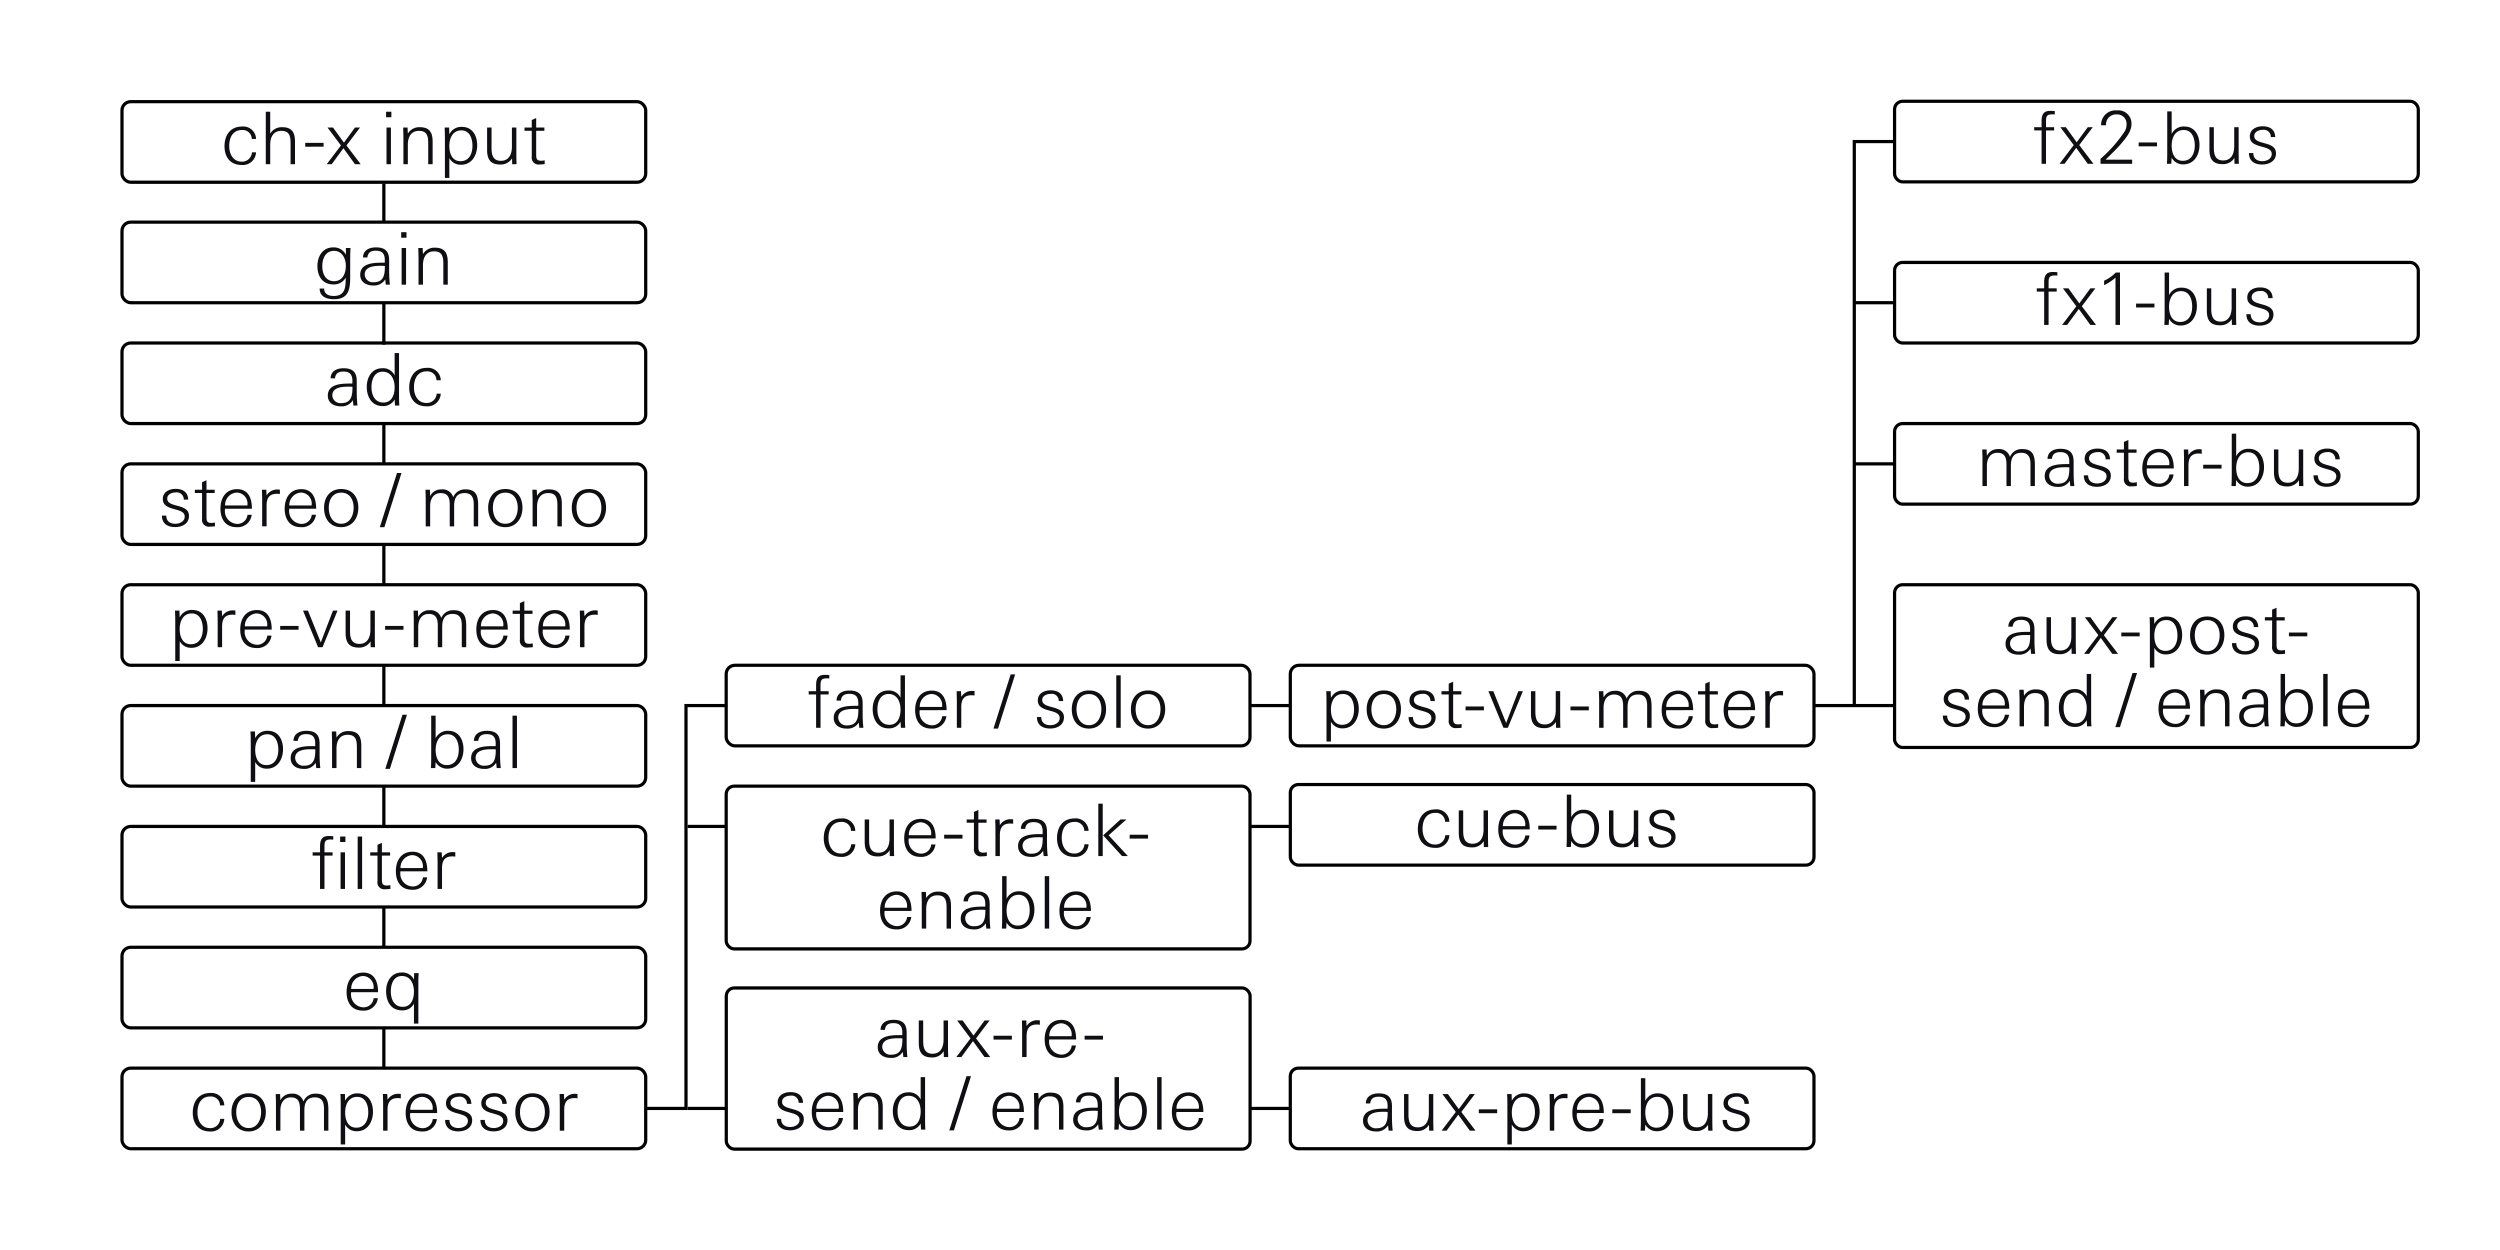 <svg xmlns="http://www.w3.org/2000/svg" viewBox="0 0 440 220"><g style="isolation:isolate"><g><path fill="none" stroke="#000" stroke-miterlimit="10" stroke-width=".567" d="M326.638 81.64h6.807M326.638 53.278h6.807M333.445 24.916h-7.09v99.265h-7.09M326.22 124.18h7.225M220 145.452h7.09M220 124.18h7.09M220 195.084h7.09M121.006 145.452h6.807M121.006 195.084h6.807"/><g fill="none" stroke="#000" stroke-miterlimit="10" stroke-width=".567"><path d="M67.558 32.29v6.807M67.558 53.278v7.373M67.558 74.548v7.09M67.558 95.82v7.09M67.558 117.09v7.09M67.558 138.36v7.092M67.558 159.632v7.09M67.558 180.903v7.09"/></g><rect x="21.471" y="17.894" width="92.174" height="14.181" rx="1.532" fill="none" stroke="#000" stroke-miterlimit="10" stroke-width=".567" style="mix-blend-mode:multiply"/><rect x="21.471" y="187.994" width="92.174" height="14.181" rx="1.532" fill="none" stroke="#000" stroke-miterlimit="10" stroke-width=".567" style="mix-blend-mode:multiply"/><rect x="127.809" y="117.09" width="92.191" height="14.181" rx="1.532" fill="none" stroke="#000" stroke-miterlimit="10" stroke-width=".567" style="mix-blend-mode:multiply"/><rect x="227.093" y="117.09" width="92.168" height="14.181" rx="1.532" fill="none" stroke="#000" stroke-miterlimit="10" stroke-width=".567" style="mix-blend-mode:multiply"/><rect x="127.826" y="173.881" width="92.191" height="28.361" rx="1.418" fill="none" stroke="#000" stroke-miterlimit="10" stroke-width=".567" style="mix-blend-mode:multiply"/><rect x="127.809" y="138.361" width="92.191" height="28.645" rx="1.418" fill="none" stroke="#000" stroke-miterlimit="10" stroke-width=".567" style="mix-blend-mode:multiply"/><rect x="21.471" y="124.181" width="92.174" height="14.181" rx="1.532" fill="none" stroke="#000" stroke-miterlimit="10" stroke-width=".567" style="mix-blend-mode:multiply"/><rect x="227.097" y="138.078" width="92.168" height="14.181" rx="1.418" fill="none" stroke="#000" stroke-miterlimit="10" stroke-width=".567" style="mix-blend-mode:multiply"/><rect x="333.445" y="46.187" width="92.174" height="14.181" rx="1.418" fill="none" stroke="#000" stroke-miterlimit="10" stroke-width=".567" style="mix-blend-mode:multiply"/><rect x="333.445" y="17.826" width="92.174" height="14.181" rx="1.418" fill="none" stroke="#000" stroke-miterlimit="10" stroke-width=".567" style="mix-blend-mode:multiply"/><rect x="333.445" y="74.548" width="92.174" height="14.181" rx="1.418" fill="none" stroke="#000" stroke-miterlimit="10" stroke-width=".567" style="mix-blend-mode:multiply"/><rect x="333.445" y="102.91" width="92.174" height="28.645" rx="1.418" fill="none" stroke="#000" stroke-miterlimit="10" stroke-width=".567" style="mix-blend-mode:multiply"/><rect x="227.09" y="187.994" width="92.168" height="14.181" rx="1.418" fill="none" stroke="#000" stroke-miterlimit="10" stroke-width=".567" style="mix-blend-mode:multiply"/><rect x="21.471" y="81.639" width="92.174" height="14.181" rx="1.532" fill="none" stroke="#000" stroke-miterlimit="10" stroke-width=".567" style="mix-blend-mode:multiply"/><rect x="21.471" y="102.91" width="92.174" height="14.181" rx="1.532" fill="none" stroke="#000" stroke-miterlimit="10" stroke-width=".567" style="mix-blend-mode:multiply"/><rect x="21.471" y="39.097" width="92.174" height="14.181" rx="1.532" fill="none" stroke="#000" stroke-miterlimit="10" stroke-width=".567" style="mix-blend-mode:multiply"/><rect x="21.471" y="145.452" width="92.174" height="14.181" rx="1.532" fill="none" stroke="#000" stroke-miterlimit="10" stroke-width=".567" style="mix-blend-mode:multiply"/><rect x="21.471" y="60.368" width="92.174" height="14.181" rx="1.532" fill="none" stroke="#000" stroke-miterlimit="10" stroke-width=".567" style="mix-blend-mode:multiply"/><rect x="21.471" y="166.722" width="92.174" height="14.181" rx="1.532" fill="none" stroke="#000" stroke-miterlimit="10" stroke-width=".567" style="mix-blend-mode:multiply"/><path fill="none" stroke="#000" stroke-miterlimit="10" stroke-width=".567" d="M113.645 195.084h7.09V124.18H127.814"/><path fill="#0f0e12" stroke="#f05c2a" stroke-linecap="square" stroke-miterlimit="10" stroke-width=".567" d="M228.768 195.084"/><g fill="#0f0e12"><path d="M42.525 29.036c-1.99 0-3.012-1.392-3.012-3.295 0-1.926 1.01-3.47 3.076-3.47a2.248 2.248 0 0 1 2.475 2.18h-.752a1.586 1.586 0 0 0-1.71-1.566c-1.66 0-2.26 1.352-2.26 2.818 0 1.368.663 2.746 2.195 2.746a1.716 1.716 0 0 0 1.8-1.634h.727a2.333 2.333 0 0 1-2.54 2.222zM51.142 28.895v-3.64c0-1.2-.14-2.22-1.622-2.22-1.453 0-1.963 1.15-1.963 2.425v3.435h-.78v-9.227h.78v3.853a2.34 2.34 0 0 1 2.093-1.136c1.76 0 2.27.946 2.27 2.568v3.943zM53.722 25.82v-.677h3.23v.676zM62.473 28.895l-2.03-2.81-2.054 2.81h-.883l2.5-3.295-2.36-3.152h.97l1.915 2.656 1.952-2.656h.882L60.98 25.6l2.5 3.295zM67.948 20.637v-.97h.932v.97zm.076 8.258v-6.447h.78v6.447zM75.366 28.895v-3.64c0-1.2-.14-2.22-1.622-2.22-1.454 0-1.964 1.15-1.964 2.425v3.435H71v-4.622c0-.61-.037-1.213-.037-1.825h.766l.05 1.073a2.322 2.322 0 0 1 2.105-1.136c1.75 0 2.26.97 2.26 2.568v3.943zM81.15 28.997a2.244 2.244 0 0 1-2.067-1.175v3.496h-.78v-6.94c0-.64-.012-1.29-.05-1.93h.79l.04 1.2a2.306 2.306 0 0 1 2.22-1.315c1.864 0 2.68 1.558 2.68 3.244 0 1.72-.93 3.42-2.833 3.42zm.05-6.05c-1.543 0-2.118 1.403-2.118 2.743 0 1.278.46 2.68 1.964 2.68 1.546 0 2.107-1.35 2.107-2.705 0-1.25-.46-2.718-1.952-2.718zM90.145 28.895l-.025-1.036a2.306 2.306 0 0 1-2.093 1.098c-1.72 0-2.296-.944-2.296-2.564v-3.946h.78v3.637c0 1.2.28 2.222 1.646 2.222 1.454 0 1.94-1.214 1.94-2.488v-3.372h.78v4.52c0 .637.01 1.288.036 1.927zM94.956 28.946a1.2 1.2 0 0 1-1.366-1.38v-4.543h-1.276v-.575h1.276V21.12l.778-.342v1.67h1.442v.575h-1.442v4.2c0 .727.102 1.07.907 1.07a3.812 3.812 0 0 0 .586-.074v.662a7.446 7.446 0 0 1-.904.064z"/></g><g fill="#0f0e12"><path d="M46.982 135.285a2.243 2.243 0 0 1-2.067-1.175v3.498h-.78v-6.943c0-.64-.012-1.29-.05-1.93h.79l.04 1.2a2.305 2.305 0 0 1 2.22-1.312c1.864 0 2.68 1.558 2.68 3.242 0 1.72-.93 3.42-2.833 3.42zm.05-6.05c-1.543 0-2.117 1.404-2.117 2.743 0 1.278.46 2.68 1.964 2.68 1.544 0 2.105-1.35 2.105-2.705 0-1.25-.46-2.72-1.952-2.72zM55.66 135.183c-.025-.307-.064-.625-.102-.932a2.277 2.277 0 0 1-2.157 1.074c-1.173 0-2.244-.59-2.244-1.89 0-2.056 2.397-2.12 3.98-2.12h.332c.014-.153.014-.292.014-.446 0-1.096-.434-1.66-1.57-1.66-.83 0-1.392.27-1.494 1.19h-.766c.014-1.29 1.124-1.775 2.26-1.775 1.596 0 2.336.662 2.336 2.26v1.912a21.25 21.25 0 0 0 .127 2.388zm-.803-3.318c-1.073 0-2.912.062-2.912 1.543a1.433 1.433 0 0 0 1.597 1.353c1.837 0 1.952-1.453 1.952-2.87-.217-.013-.42-.025-.637-.025zM62.81 135.183v-3.64c0-1.2-.142-2.22-1.623-2.22-1.454 0-1.964 1.15-1.964 2.426v3.433h-.78v-4.622c0-.61-.037-1.21-.037-1.824h.766l.05 1.073a2.32 2.32 0 0 1 2.105-1.137c1.75 0 2.26.97 2.26 2.566v3.943zM68.616 135.324h-.805l3.026-9.535h.792zM78.727 135.285a2.256 2.256 0 0 1-2.054-1.175l-.064 1.073h-.767c.04-.64.05-1.29.05-1.927v-7.3h.78v3.98a2.325 2.325 0 0 1 2.22-1.313c1.865 0 2.682 1.557 2.682 3.242 0 1.735-.933 3.42-2.848 3.42zm.065-6.05c-1.544 0-2.12 1.404-2.12 2.743 0 1.278.46 2.68 1.965 2.68 1.558 0 2.107-1.365 2.107-2.705 0-1.25-.46-2.72-1.952-2.72zM87.42 135.183c-.026-.307-.065-.625-.102-.932a2.277 2.277 0 0 1-2.158 1.074c-1.174 0-2.245-.59-2.245-1.89 0-2.056 2.398-2.12 3.98-2.12h.333c.013-.153.013-.292.013-.446 0-1.096-.432-1.66-1.57-1.66-.828 0-1.39.27-1.493 1.19h-.766c.015-1.29 1.125-1.775 2.26-1.775 1.597 0 2.337.662 2.337 2.26v1.912a21.25 21.25 0 0 0 .127 2.388zm-.804-3.318c-1.073 0-2.912.062-2.912 1.543a1.433 1.433 0 0 0 1.597 1.353c1.838 0 1.953-1.453 1.953-2.87-.217-.013-.42-.025-.637-.025zM90.204 135.183v-9.228h.78v9.228z"/></g><g fill="#0f0e12"><path d="M30.823 92.768c-1.327 0-2.323-.6-2.323-2.017h.766c0 .97.65 1.43 1.594 1.43.755 0 1.648-.395 1.648-1.263 0-.676-.575-.957-1.43-1.2l-.676-.19c-.995-.283-1.747-.69-1.747-1.7 0-1.25 1.135-1.786 2.245-1.786 1.25 0 2.183.55 2.22 1.89h-.778a1.226 1.226 0 0 0-1.417-1.263c-.65 0-1.493.307-1.493 1.085 0 .625.536.92 1.327 1.137l.726.202c1.226.344 1.775.817 1.775 1.71 0 1.38-1.212 1.966-2.437 1.966zM36.93 92.692a1.2 1.2 0 0 1-1.366-1.38V86.77h-1.276v-.576h1.276v-1.326l.778-.344v1.67h1.442v.575h-1.442v4.2c0 .726.1 1.072.907 1.072a3.838 3.838 0 0 0 .585-.076v.662a7.064 7.064 0 0 1-.905.064zM39.592 89.54v.152a2.254 2.254 0 0 0 2.143 2.515A1.768 1.768 0 0 0 43.56 90.6h.74a2.47 2.47 0 0 1-2.667 2.182c-1.966 0-2.833-1.442-2.833-3.256 0-1.85.906-3.433 2.935-3.433 2.056 0 2.605 1.723 2.605 3.447zm3.957-.704a1.924 1.924 0 0 0-1.866-2.143 2.19 2.19 0 0 0-2.067 2.273h3.932zM48.733 86.91c-1.378 0-1.812.805-1.812 2.08v3.65h-.78v-4.556c0-.625-.024-1.264-.036-1.89h.764l.053 1.01a2.147 2.147 0 0 1 1.98-1.047 3.138 3.138 0 0 1 .356.025v.778a2.5 2.5 0 0 0-.523-.05zM50.896 89.54v.152a2.254 2.254 0 0 0 2.144 2.515 1.768 1.768 0 0 0 1.825-1.608h.74a2.47 2.47 0 0 1-2.667 2.182c-1.965 0-2.833-1.442-2.833-3.256 0-1.85.907-3.433 2.935-3.433 2.056 0 2.605 1.723 2.605 3.447zm3.957-.704a1.924 1.924 0 0 0-1.864-2.143 2.19 2.19 0 0 0-2.068 2.273h3.93zM60.06 92.782c-2.017 0-3.026-1.52-3.026-3.408 0-1.864 1.06-3.307 3.025-3.307 1.99 0 3.01 1.417 3.01 3.307 0 1.81-1.07 3.408-3.01 3.408zm0-6.076c-1.545 0-2.195 1.276-2.195 2.668 0 1.366.637 2.808 2.194 2.808 1.53 0 2.182-1.48 2.182-2.808 0-1.38-.64-2.668-2.183-2.668zM67.653 92.782h-.805l3.025-9.534h.79zM83.378 92.64v-3.89c0-1.113-.332-1.967-1.608-1.967-1.456 0-1.84 1.008-1.84 2.27v3.588h-.777v-3.804c0-1.135-.256-2.053-1.594-2.053-1.316 0-1.852 1.11-1.852 2.27v3.588h-.78v-4.9c0-.512-.037-1.034-.037-1.546h.767l.05 1.124a2.114 2.114 0 0 1 1.99-1.186 1.947 1.947 0 0 1 2.07 1.377 2.208 2.208 0 0 1 2.206-1.378c1.89 0 2.183 1.237 2.183 2.82v3.69zM88.942 92.782c-2.017 0-3.025-1.52-3.025-3.408 0-1.864 1.06-3.307 3.024-3.307 1.993 0 3.013 1.417 3.013 3.307 0 1.81-1.07 3.408-3.01 3.408zm0-6.076c-1.544 0-2.195 1.276-2.195 2.668 0 1.366.637 2.808 2.195 2.808 1.532 0 2.182-1.48 2.182-2.808 0-1.38-.64-2.668-2.182-2.668zM98.105 92.64v-3.638c0-1.2-.14-2.22-1.623-2.22-1.453 0-1.963 1.15-1.963 2.426v3.433h-.78v-4.62c0-.612-.038-1.212-.038-1.825h.766l.05 1.073a2.32 2.32 0 0 1 2.105-1.136c1.75 0 2.26.97 2.26 2.566v3.944zM103.658 92.782c-2.017 0-3.025-1.52-3.025-3.408 0-1.864 1.06-3.307 3.025-3.307 1.99 0 3.01 1.417 3.01 3.307.002 1.81-1.07 3.408-3.01 3.408zm0-6.076c-1.544 0-2.194 1.276-2.194 2.668 0 1.366.637 2.808 2.194 2.808 1.532 0 2.183-1.48 2.183-2.808 0-1.38-.638-2.668-2.182-2.668z"/></g><g fill="#0f0e12"><path d="M33.694 114.014a2.245 2.245 0 0 1-2.068-1.173v3.497h-.78v-6.943c0-.637-.01-1.29-.05-1.927h.79l.04 1.2a2.303 2.303 0 0 1 2.22-1.315c1.864 0 2.68 1.558 2.68 3.242 0 1.723-.93 3.42-2.832 3.42zm.05-6.05c-1.543 0-2.118 1.405-2.118 2.743 0 1.278.46 2.68 1.964 2.68 1.546 0 2.107-1.35 2.107-2.703 0-1.25-.46-2.72-1.952-2.72zM40.903 108.183c-1.378 0-1.812.803-1.812 2.08v3.65h-.78v-4.558c0-.626-.024-1.263-.036-1.888h.766l.05 1.008a2.144 2.144 0 0 1 1.98-1.047 3.14 3.14 0 0 1 .356.025v.78a2.39 2.39 0 0 0-.523-.05zM43.072 110.81v.155a2.252 2.252 0 0 0 2.144 2.513 1.766 1.766 0 0 0 1.825-1.608h.74a2.47 2.47 0 0 1-2.666 2.183c-1.966 0-2.834-1.442-2.834-3.256 0-1.848.907-3.43 2.936-3.43 2.055 0 2.604 1.72 2.604 3.444zm3.957-.7a1.925 1.925 0 0 0-1.865-2.146 2.19 2.19 0 0 0-2.068 2.272h3.932zM49.315 110.836v-.676h3.23v.676zM56.763 113.912h-.778l-2.654-6.445h.87l2.258 5.603 2.143-5.603h.805zM65.242 113.912l-.026-1.034a2.304 2.304 0 0 1-2.093 1.097c-1.72 0-2.296-.942-2.296-2.564v-3.943h.778v3.637c0 1.2.28 2.222 1.647 2.222 1.454 0 1.94-1.214 1.94-2.49v-3.37h.78v4.52c0 .636.01 1.29.036 1.926zM67.782 110.836v-.676h3.23v.676zM81.275 113.912v-3.893c0-1.11-.332-1.966-1.608-1.966-1.456 0-1.84 1.008-1.84 2.27v3.588h-.776v-3.803c0-1.138-.255-2.056-1.594-2.056-1.315 0-1.85 1.11-1.85 2.27v3.588h-.78v-4.9c0-.51-.037-1.035-.037-1.545h.765l.05 1.122a2.118 2.118 0 0 1 1.99-1.187 1.947 1.947 0 0 1 2.07 1.377 2.208 2.208 0 0 1 2.205-1.377c1.89 0 2.183 1.237 2.183 2.82v3.69zM84.625 110.81v.155a2.252 2.252 0 0 0 2.143 2.513 1.767 1.767 0 0 0 1.826-1.608h.74a2.47 2.47 0 0 1-2.667 2.183c-1.966 0-2.834-1.442-2.834-3.256 0-1.848.907-3.43 2.935-3.43 2.056 0 2.605 1.72 2.605 3.444zm3.957-.7a1.925 1.925 0 0 0-1.864-2.146 2.19 2.19 0 0 0-2.068 2.272h3.932zM92.87 113.963a1.2 1.2 0 0 1-1.367-1.378v-4.543h-1.276v-.575h1.276v-1.33l.778-.343v1.673h1.443v.575H92.28v4.197c0 .726.103 1.072.908 1.072a3.602 3.602 0 0 0 .586-.076v.664a7.44 7.44 0 0 1-.905.063zM95.53 110.81v.155a2.252 2.252 0 0 0 2.145 2.513 1.766 1.766 0 0 0 1.825-1.608h.74a2.47 2.47 0 0 1-2.667 2.183c-1.966 0-2.833-1.442-2.833-3.256 0-1.848.907-3.43 2.935-3.43 2.056 0 2.605 1.72 2.605 3.444zm3.958-.7a1.925 1.925 0 0 0-1.864-2.146 2.19 2.19 0 0 0-2.068 2.272h3.932zM104.674 108.183c-1.377 0-1.81.803-1.81 2.08v3.65h-.78v-4.558c0-.626-.027-1.263-.038-1.888h.766l.05 1.008a2.145 2.145 0 0 1 1.978-1.047 3.138 3.138 0 0 1 .358.025v.78a2.39 2.39 0 0 0-.524-.05z"/></g><g fill="#0f0e12"><path d="M361.648 48.483c-.944 0-1.096.344-1.096 1.24v1.02h1.428v.574h-1.428v5.87h-.78v-5.87h-1.3v-.575h1.3v-.957c0-1.008.154-1.915 1.518-1.915.27 0 .538.013.805.04v.6a3.72 3.72 0 0 0-.447-.027zM367.898 57.187l-2.03-2.806-2.054 2.807h-.882l2.502-3.29-2.36-3.155h.97l1.914 2.654 1.952-2.654h.88l-2.385 3.154 2.5 3.29zM372.328 57.187v-8.32a9.237 9.237 0 0 1-2.003 1.328v-.793a6.563 6.563 0 0 0 2.054-1.442h.74v9.227zM375.95 54.11v-.675h3.23v.676zM383.808 57.29a2.258 2.258 0 0 1-2.054-1.174l-.064 1.07h-.766c.04-.636.05-1.287.05-1.926v-7.3h.78v3.983a2.325 2.325 0 0 1 2.22-1.314c1.865 0 2.682 1.555 2.682 3.24 0 1.734-.933 3.42-2.848 3.42zm.065-6.05c-1.544 0-2.12 1.406-2.12 2.744 0 1.276.46 2.68 1.965 2.68 1.558 0 2.107-1.365 2.107-2.705 0-1.252-.46-2.72-1.952-2.72zM392.817 57.187l-.026-1.032a2.304 2.304 0 0 1-2.09 1.097c-1.723 0-2.298-.944-2.298-2.566v-3.944h.778v3.64c0 1.2.282 2.22 1.647 2.22 1.454 0 1.94-1.213 1.94-2.49v-3.37h.78v4.518c0 .64.01 1.29.036 1.927zM397.685 57.316c-1.327 0-2.324-.6-2.324-2.017h.767c0 .97.65 1.43 1.595 1.43.754 0 1.647-.397 1.647-1.265 0-.678-.575-.957-1.43-1.2l-.677-.19c-.995-.283-1.747-.69-1.747-1.7 0-1.25 1.135-1.786 2.245-1.786 1.252 0 2.184.546 2.22 1.887h-.777a1.225 1.225 0 0 0-1.416-1.262c-.65 0-1.493.305-1.493 1.084 0 .625.535.92 1.327 1.135l.728.205c1.225.344 1.774.817 1.774 1.71 0 1.38-1.212 1.966-2.437 1.966z"/></g><g fill="#0f0e12"><path d="M361.193 20.123c-.944 0-1.096.346-1.096 1.237v1.022h1.428v.574h-1.428v5.873h-.78v-5.874h-1.302v-.574h1.302v-.956c0-1.008.154-1.915 1.518-1.915a7.89 7.89 0 0 1 .805.04v.598c-.115-.01-.293-.025-.447-.025zM367.442 28.83l-2.03-2.81-2.053 2.81h-.883l2.502-3.296-2.362-3.152h.97l1.914 2.656 1.952-2.656h.882l-2.386 3.152 2.5 3.295zM369.693 28.83v-.883a23.832 23.832 0 0 0 4.288-4.875 2.55 2.55 0 0 0 .294-1.188 1.644 1.644 0 0 0-1.76-1.747 1.76 1.76 0 0 0-1.85 1.915h-.87a2.53 2.53 0 0 1 2.733-2.62 2.327 2.327 0 0 1 2.615 2.377c0 1.324-.956 2.45-1.747 3.392-.843 1.008-1.876 1.98-2.81 2.898h4.67v.73zM376.404 25.753v-.676h3.23v.676zM384.265 28.93a2.257 2.257 0 0 1-2.053-1.175l-.065 1.073h-.766c.04-.64.052-1.29.052-1.926v-7.3h.78v3.98a2.326 2.326 0 0 1 2.22-1.316c1.864 0 2.68 1.558 2.68 3.244 0 1.736-.93 3.42-2.847 3.42zm.065-6.05c-1.544 0-2.118 1.403-2.118 2.744 0 1.278.46 2.68 1.964 2.68 1.557 0 2.106-1.365 2.106-2.706 0-1.25-.46-2.718-1.952-2.718zM393.274 28.83l-.025-1.037a2.306 2.306 0 0 1-2.094 1.098c-1.722 0-2.296-.943-2.296-2.563v-3.945h.777v3.636c0 1.2.282 2.222 1.648 2.222 1.454 0 1.938-1.213 1.938-2.487v-3.37h.78v4.52c0 .636.012 1.287.037 1.926zM398.14 28.956c-1.327 0-2.323-.6-2.323-2.017h.766c0 .968.65 1.427 1.594 1.427.755 0 1.648-.394 1.648-1.262 0-.676-.575-.958-1.43-1.2l-.677-.192c-.994-.28-1.747-.69-1.747-1.698 0-1.25 1.137-1.786 2.247-1.786 1.25 0 2.182.548 2.22 1.89h-.778a1.226 1.226 0 0 0-1.418-1.265c-.65 0-1.493.307-1.493 1.084 0 .625.535.918 1.326 1.137l.727.203c1.225.344 1.774.817 1.774 1.71 0 1.377-1.212 1.966-2.437 1.966z"/></g><g fill="#0f0e12"><path d="M357.363 85.55v-3.893c0-1.11-.332-1.966-1.61-1.966-1.454 0-1.837 1.01-1.837 2.272v3.588h-.778v-3.805c0-1.136-.256-2.054-1.595-2.054-1.315 0-1.85 1.11-1.85 2.272v3.588h-.78v-4.9c0-.513-.037-1.037-.037-1.547h.766l.05 1.124a2.116 2.116 0 0 1 1.99-1.188 1.946 1.946 0 0 1 2.07 1.38 2.21 2.21 0 0 1 2.206-1.38c1.89 0 2.182 1.238 2.182 2.82v3.69zM364.372 85.55c-.025-.31-.064-.625-.1-.934a2.28 2.28 0 0 1-2.16 1.075c-1.173 0-2.244-.588-2.244-1.89 0-2.055 2.398-2.12 3.98-2.12h.333c.014-.152.014-.292.014-.445 0-1.098-.433-1.66-1.57-1.66-.83 0-1.392.27-1.494 1.187h-.766c.014-1.29 1.124-1.774 2.26-1.774 1.596 0 2.336.664 2.336 2.26v1.914a21.25 21.25 0 0 0 .127 2.388zm-.803-3.318c-1.074 0-2.91.062-2.91 1.544a1.43 1.43 0 0 0 1.594 1.352c1.837 0 1.952-1.454 1.952-2.873-.217-.012-.42-.024-.637-.024zM369.07 85.677c-1.327 0-2.324-.6-2.324-2.017h.766c0 .97.65 1.428 1.595 1.428.754 0 1.647-.394 1.647-1.262 0-.676-.574-.958-1.43-1.2l-.676-.192c-.994-.28-1.747-.69-1.747-1.698 0-1.25 1.137-1.786 2.247-1.786 1.25 0 2.182.55 2.22 1.89h-.778a1.226 1.226 0 0 0-1.418-1.264c-.65 0-1.493.307-1.493 1.084 0 .626.535.92 1.326 1.138l.727.203c1.225.345 1.774.818 1.774 1.71 0 1.378-1.212 1.967-2.437 1.967zM375.177 85.6a1.2 1.2 0 0 1-1.366-1.38v-4.543h-1.275v-.574h1.276v-1.327l.78-.344v1.67h1.44v.575h-1.44v4.2c0 .727.1 1.07.905 1.07a3.804 3.804 0 0 0 .587-.074v.663a7.42 7.42 0 0 1-.905.064zM377.838 82.446v.155a2.254 2.254 0 0 0 2.144 2.516 1.768 1.768 0 0 0 1.825-1.61h.74a2.47 2.47 0 0 1-2.667 2.184c-1.966 0-2.833-1.442-2.833-3.256 0-1.85.906-3.433 2.935-3.433 2.055 0 2.604 1.723 2.604 3.446zm3.957-.7a1.924 1.924 0 0 0-1.864-2.145 2.19 2.19 0 0 0-2.066 2.272h3.932zM386.982 79.818c-1.378 0-1.812.803-1.812 2.08v3.65h-.78v-4.555c0-.626-.025-1.263-.037-1.89h.764l.053 1.008a2.143 2.143 0 0 1 1.978-1.045c.115 0 .242.012.357.024v.78a2.5 2.5 0 0 0-.523-.052zM387.762 82.474v-.676h3.23v.676zM395.623 85.65a2.257 2.257 0 0 1-2.054-1.173l-.065 1.073h-.766c.038-.64.05-1.29.05-1.927v-7.3h.78v3.98a2.326 2.326 0 0 1 2.22-1.315c1.864 0 2.68 1.56 2.68 3.243 0 1.737-.932 3.42-2.847 3.42zm.065-6.05c-1.544 0-2.12 1.404-2.12 2.745 0 1.278.46 2.68 1.965 2.68 1.558 0 2.107-1.365 2.107-2.705 0-1.25-.46-2.72-1.952-2.72zM404.632 85.55l-.026-1.036a2.306 2.306 0 0 1-2.093 1.098c-1.72 0-2.296-.943-2.296-2.563v-3.947h.778v3.637c0 1.2.28 2.222 1.647 2.222 1.454 0 1.94-1.214 1.94-2.488v-3.37h.78v4.52c0 .636.01 1.287.036 1.926zM409.5 85.677c-1.328 0-2.324-.6-2.324-2.017h.766c0 .97.65 1.428 1.594 1.428.755 0 1.648-.394 1.648-1.262 0-.676-.575-.958-1.43-1.2l-.676-.192c-.995-.28-1.747-.69-1.747-1.698 0-1.25 1.136-1.786 2.246-1.786 1.25 0 2.183.55 2.22 1.89h-.778a1.226 1.226 0 0 0-1.416-1.264c-.65 0-1.493.307-1.493 1.084 0 .626.534.92 1.325 1.138l.727.203c1.226.345 1.775.818 1.775 1.71 0 1.378-1.212 1.967-2.438 1.967z"/></g><g fill="#0f0e12"><path d="M357.478 115.077c-.025-.31-.064-.626-.102-.934a2.28 2.28 0 0 1-2.157 1.074c-1.175 0-2.246-.588-2.246-1.89 0-2.055 2.397-2.12 3.98-2.12h.333c.013-.152.013-.293.013-.445 0-1.098-.434-1.66-1.57-1.66-.83 0-1.392.27-1.494 1.187h-.766c.014-1.29 1.124-1.775 2.26-1.775 1.596 0 2.336.664 2.336 2.26v1.914a21.25 21.25 0 0 0 .127 2.387zm-.803-3.318c-1.073 0-2.91.06-2.91 1.542a1.43 1.43 0 0 0 1.594 1.353c1.836 0 1.952-1.454 1.952-2.873-.217-.012-.42-.023-.637-.023zM364.61 115.077l-.027-1.036a2.306 2.306 0 0 1-2.093 1.1c-1.72 0-2.296-.945-2.296-2.565v-3.945h.778v3.637c0 1.2.28 2.222 1.647 2.222 1.453 0 1.938-1.215 1.938-2.49v-3.37h.78v4.52c0 .637.012 1.288.037 1.927zM371.767 115.077l-2.03-2.81-2.054 2.81h-.88l2.5-3.295-2.36-3.152h.97l1.914 2.656 1.952-2.656h.88l-2.386 3.152 2.502 3.295zM373.352 112v-.675h3.23V112zM381.227 115.178a2.244 2.244 0 0 1-2.068-1.174v3.496h-.78v-6.94c0-.64-.012-1.29-.05-1.93h.79l.04 1.2a2.306 2.306 0 0 1 2.22-1.315c1.863 0 2.68 1.56 2.68 3.244 0 1.72-.932 3.418-2.833 3.418zm.05-6.05c-1.543 0-2.118 1.403-2.118 2.744 0 1.278.46 2.68 1.963 2.68 1.546 0 2.107-1.35 2.107-2.706 0-1.25-.46-2.718-1.952-2.718zM388.477 115.217c-2.017 0-3.025-1.52-3.025-3.408 0-1.865 1.06-3.307 3.025-3.307 1.99 0 3.01 1.417 3.01 3.306 0 1.81-1.07 3.407-3.01 3.407zm0-6.077c-1.544 0-2.195 1.278-2.195 2.67 0 1.363.637 2.805 2.195 2.805 1.532 0 2.183-1.48 2.183-2.806 0-1.38-.64-2.67-2.183-2.67zM395.15 115.204c-1.327 0-2.324-.6-2.324-2.017h.766c0 .97.65 1.43 1.595 1.43.754-.002 1.647-.396 1.647-1.264 0-.676-.574-.957-1.43-1.2l-.676-.19c-.994-.283-1.747-.69-1.747-1.7 0-1.25 1.137-1.786 2.247-1.786 1.25 0 2.182.55 2.22 1.89h-.778a1.226 1.226 0 0 0-1.418-1.264c-.65 0-1.493.307-1.493 1.084 0 .626.535.92 1.326 1.138l.727.203c1.225.344 1.774.817 1.774 1.71 0 1.377-1.212 1.966-2.437 1.966zM401.257 115.127a1.2 1.2 0 0 1-1.366-1.38v-4.543h-1.275v-.574h1.276v-1.327l.78-.344v1.67h1.44v.575h-1.44v4.2c0 .726.1 1.07.905 1.07a3.813 3.813 0 0 0 .587-.074v.663a7.42 7.42 0 0 1-.905.064zM402.853 112v-.675h3.23V112zM344.26 127.966c-1.327 0-2.324-.6-2.324-2.016h.766c0 .97.65 1.43 1.595 1.43.754 0 1.647-.397 1.647-1.265 0-.678-.574-.957-1.43-1.2l-.676-.19c-.994-.283-1.747-.69-1.747-1.7 0-1.25 1.137-1.786 2.247-1.786 1.25 0 2.182.547 2.22 1.887h-.778a1.225 1.225 0 0 0-1.418-1.262c-.65 0-1.493.305-1.493 1.084 0 .625.534.92 1.326 1.135l.727.205c1.225.344 1.774.817 1.774 1.71 0 1.38-1.212 1.966-2.437 1.966zM348.882 124.738v.152a2.252 2.252 0 0 0 2.143 2.513 1.766 1.766 0 0 0 1.826-1.606h.74a2.468 2.468 0 0 1-2.666 2.18c-1.966 0-2.834-1.44-2.834-3.253 0-1.85.907-3.433 2.936-3.433 2.055 0 2.604 1.724 2.604 3.448zm3.957-.704a1.924 1.924 0 0 0-1.865-2.143 2.188 2.188 0 0 0-2.068 2.273h3.932zM359.807 127.837V124.2c0-1.2-.14-2.22-1.622-2.22-1.453 0-1.963 1.148-1.963 2.426v3.43h-.78v-4.62c0-.612-.038-1.21-.038-1.824h.764l.053 1.073a2.316 2.316 0 0 1 2.106-1.135c1.75 0 2.26.97 2.26 2.563v3.944zM367.327 127.837l-.065-1.07a2.255 2.255 0 0 1-2.106 1.172c-1.94 0-2.795-1.646-2.795-3.393 0-1.66.883-3.268 2.733-3.268a2.224 2.224 0 0 1 2.17 1.262v-3.932h.777v7.3c0 .64 0 1.29.053 1.928zm-2.17-5.946c-1.506 0-1.965 1.457-1.965 2.72 0 1.34.547 2.703 2.105 2.703 1.506 0 1.965-1.403 1.965-2.68 0-1.325-.574-2.742-2.106-2.742zM373.107 127.978h-.805l3.025-9.532h.792zM380.69 124.738v.152a2.252 2.252 0 0 0 2.143 2.513 1.766 1.766 0 0 0 1.825-1.606h.74a2.468 2.468 0 0 1-2.667 2.18c-1.964 0-2.832-1.44-2.832-3.253 0-1.85.907-3.433 2.935-3.433 2.056 0 2.605 1.724 2.605 3.448zm3.957-.704a1.924 1.924 0 0 0-1.865-2.143 2.188 2.188 0 0 0-2.067 2.273h3.932zM391.607 127.837V124.2c0-1.2-.14-2.22-1.622-2.22-1.454 0-1.964 1.148-1.964 2.426v3.43h-.78v-4.62c0-.612-.036-1.21-.036-1.824h.766l.05 1.073a2.316 2.316 0 0 1 2.106-1.135c1.75 0 2.26.97 2.26 2.563v3.944zM398.6 127.837c-.024-.305-.063-.625-.1-.93a2.276 2.276 0 0 1-2.158 1.07c-1.174 0-2.245-.585-2.245-1.887 0-2.055 2.398-2.118 3.98-2.118h.333c.013-.154.013-.293.013-.447 0-1.097-.434-1.66-1.57-1.66-.83 0-1.392.268-1.494 1.19h-.767c.014-1.29 1.124-1.776 2.26-1.776 1.596 0 2.336.662 2.336 2.258v1.913a21.217 21.217 0 0 0 .126 2.387zm-.802-3.318c-1.073 0-2.91.064-2.91 1.543a1.432 1.432 0 0 0 1.595 1.354c1.836 0 1.952-1.456 1.952-2.87-.217-.014-.42-.028-.637-.028zM404.22 127.94a2.26 2.26 0 0 1-2.053-1.174l-.064 1.07h-.766c.04-.636.05-1.286.05-1.925v-7.3h.78v3.982a2.325 2.325 0 0 1 2.22-1.313c1.865 0 2.682 1.555 2.682 3.24-.002 1.734-.934 3.42-2.85 3.42zm.066-6.05c-1.544 0-2.12 1.406-2.12 2.744 0 1.276.46 2.68 1.965 2.68 1.56 0 2.108-1.364 2.108-2.705 0-1.252-.46-2.72-1.952-2.72zM408.886 127.837v-9.227h.78v9.227zM412.262 124.738v.152a2.252 2.252 0 0 0 2.144 2.513 1.766 1.766 0 0 0 1.825-1.606h.742a2.468 2.468 0 0 1-2.667 2.18c-1.966 0-2.834-1.44-2.834-3.253 0-1.85.908-3.433 2.936-3.433 2.056 0 2.605 1.724 2.605 3.448zm3.958-.704a1.924 1.924 0 0 0-1.865-2.143 2.188 2.188 0 0 0-2.067 2.273h3.932z"/></g><g fill="#0f0e12"><path d="M147.994 150.81c-1.99 0-3.012-1.39-3.012-3.293 0-1.928 1.01-3.472 3.076-3.472a2.248 2.248 0 0 1 2.476 2.183h-.752a1.587 1.587 0 0 0-1.71-1.57c-1.66 0-2.26 1.353-2.26 2.82 0 1.366.663 2.746 2.195 2.746a1.716 1.716 0 0 0 1.8-1.634h.727a2.33 2.33 0 0 1-2.54 2.22zM156.602 150.67l-.026-1.034a2.304 2.304 0 0 1-2.092 1.096c-1.722 0-2.297-.94-2.297-2.563v-3.945h.778v3.637c0 1.2.282 2.222 1.648 2.222 1.453 0 1.938-1.214 1.938-2.49v-3.37h.78v4.52c0 .636.013 1.29.038 1.926zM159.928 147.568v.155a2.252 2.252 0 0 0 2.143 2.513 1.766 1.766 0 0 0 1.827-1.61h.74a2.47 2.47 0 0 1-2.667 2.184c-1.966 0-2.833-1.442-2.833-3.256 0-1.848.906-3.43 2.935-3.43 2.055 0 2.605 1.72 2.605 3.444zm3.957-.7a1.925 1.925 0 0 0-1.864-2.147 2.19 2.19 0 0 0-2.067 2.274h3.932zM166.17 147.594v-.676h3.23v.676zM172.78 150.72a1.2 1.2 0 0 1-1.366-1.378V144.8h-1.276v-.576h1.276v-1.328l.778-.344v1.672h1.442v.575h-1.442v4.196c0 .727.102 1.073.907 1.073a3.604 3.604 0 0 0 .585-.077v.664a7.44 7.44 0 0 1-.905.063zM177.79 144.94c-1.38 0-1.813.803-1.813 2.08v3.65h-.78v-4.558c0-.625-.025-1.262-.037-1.888h.766l.05 1.01a2.145 2.145 0 0 1 1.978-1.05 3.16 3.16 0 0 1 .358.027v.78a2.395 2.395 0 0 0-.523-.05zM183.684 150.67c-.025-.307-.064-.625-.1-.932a2.277 2.277 0 0 1-2.16 1.073c-1.173 0-2.244-.586-2.244-1.89 0-2.053 2.398-2.118 3.98-2.118h.333c.014-.154.014-.293.014-.447 0-1.096-.434-1.657-1.572-1.657-.828 0-1.39.266-1.493 1.186h-.766c.014-1.29 1.124-1.774 2.26-1.774 1.596 0 2.337.662 2.337 2.26v1.912a21.25 21.25 0 0 0 .127 2.388zm-.803-3.318c-1.072 0-2.91.062-2.91 1.544a1.43 1.43 0 0 0 1.596 1.352c1.837 0 1.952-1.454 1.952-2.87-.217-.015-.42-.027-.637-.027zM189.047 150.81c-1.99 0-3.012-1.39-3.012-3.293 0-1.928 1.01-3.472 3.076-3.472a2.248 2.248 0 0 1 2.477 2.183h-.753a1.587 1.587 0 0 0-1.71-1.57c-1.66 0-2.26 1.353-2.26 2.82 0 1.366.664 2.746 2.196 2.746a1.716 1.716 0 0 0 1.8-1.634h.727a2.33 2.33 0 0 1-2.54 2.22zM193.3 150.67v-9.228h.78v9.228zm4.184 0l-3.33-3.65 3.05-2.794h1.046l-3.127 2.782 3.383 3.662zM198.82 147.594v-.676h3.23v.676zM155.68 160.33v.153a2.254 2.254 0 0 0 2.143 2.515 1.768 1.768 0 0 0 1.825-1.608h.74a2.47 2.47 0 0 1-2.667 2.183c-1.964 0-2.832-1.443-2.832-3.254 0-1.854.907-3.436 2.935-3.436 2.056 0 2.605 1.723 2.605 3.447zm3.957-.703a1.924 1.924 0 0 0-1.865-2.14 2.188 2.188 0 0 0-2.067 2.27h3.932zM166.597 163.432v-3.637c0-1.2-.14-2.22-1.622-2.22-1.454 0-1.964 1.148-1.964 2.424v3.432h-.78v-4.622c0-.612-.036-1.212-.036-1.825h.764l.053 1.075a2.318 2.318 0 0 1 2.106-1.138c1.75 0 2.26.97 2.26 2.566v3.944zM173.59 163.432c-.024-.307-.063-.625-.1-.932a2.277 2.277 0 0 1-2.158 1.073c-1.174 0-2.245-.59-2.245-1.89 0-2.056 2.398-2.12 3.98-2.12h.333c.014-.15.014-.292.014-.444 0-1.1-.434-1.662-1.57-1.662-.83 0-1.393.27-1.494 1.188h-.766c.013-1.29 1.123-1.774 2.26-1.774 1.595 0 2.336.664 2.336 2.26v1.914a21.24 21.24 0 0 0 .127 2.386zm-.802-3.318c-1.073 0-2.912.064-2.912 1.544a1.435 1.435 0 0 0 1.597 1.354c1.837 0 1.952-1.456 1.952-2.873-.217-.012-.42-.026-.637-.026zM179.21 163.534a2.256 2.256 0 0 1-2.053-1.175l-.064 1.072h-.766c.04-.64.05-1.288.05-1.927v-7.3h.78v3.98a2.328 2.328 0 0 1 2.22-1.313c1.865 0 2.682 1.557 2.682 3.242-.002 1.735-.934 3.42-2.85 3.42zm.066-6.048c-1.544 0-2.12 1.403-2.12 2.743 0 1.275.46 2.678 1.965 2.678 1.56 0 2.108-1.366 2.108-2.706 0-1.25-.46-2.716-1.952-2.716zM183.876 163.432v-9.227h.78v9.227zM187.255 160.33v.153a2.254 2.254 0 0 0 2.143 2.515 1.768 1.768 0 0 0 1.825-1.608h.74a2.47 2.47 0 0 1-2.666 2.183c-1.966 0-2.834-1.443-2.834-3.254 0-1.854.907-3.436 2.935-3.436 2.056 0 2.605 1.723 2.605 3.447zm3.957-.703a1.924 1.924 0 0 0-1.865-2.14 2.188 2.188 0 0 0-2.067 2.27h3.932z"/></g><g fill="#0f0e12"><path d="M244.398 198.995c-.026-.306-.065-.625-.102-.932a2.277 2.277 0 0 1-2.157 1.073c-1.176 0-2.247-.586-2.247-1.89 0-2.054 2.398-2.118 3.98-2.118h.333c.014-.154.014-.293.014-.448 0-1.096-.434-1.657-1.57-1.657-.83 0-1.393.266-1.494 1.187h-.766c.013-1.29 1.123-1.775 2.26-1.775 1.595 0 2.336.663 2.336 2.26v1.912a21.25 21.25 0 0 0 .127 2.388zm-.803-3.318c-1.073 0-2.91.063-2.91 1.544a1.43 1.43 0 0 0 1.594 1.353c1.836 0 1.95-1.453 1.95-2.87-.215-.014-.42-.026-.635-.026zM251.528 198.995l-.025-1.033a2.304 2.304 0 0 1-2.093 1.096c-1.722 0-2.296-.942-2.296-2.564v-3.943h.778v3.637c0 1.2.28 2.222 1.647 2.222 1.453 0 1.938-1.214 1.938-2.49v-3.37h.78v4.52c0 .636.01 1.29.037 1.926zM258.686 198.995l-2.03-2.808-2.053 2.808h-.882l2.502-3.292-2.36-3.152h.97l1.914 2.654 1.952-2.653h.882l-2.386 3.153 2.5 3.292zM260.27 195.92v-.676h3.23v.676zM268.146 199.097a2.245 2.245 0 0 1-2.067-1.172v3.496h-.78v-6.942c0-.638-.013-1.29-.052-1.927h.792l.04 1.2a2.303 2.303 0 0 1 2.22-1.315c1.863 0 2.68 1.558 2.68 3.242 0 1.724-.932 3.42-2.834 3.42zm.05-6.05c-1.543 0-2.117 1.405-2.117 2.744 0 1.28.458 2.682 1.963 2.682 1.545 0 2.106-1.353 2.106-2.705 0-1.25-.46-2.72-1.953-2.72zM275.355 193.266c-1.377 0-1.81.803-1.81 2.08v3.65h-.78v-4.558c0-.625-.027-1.262-.038-1.888h.764l.053 1.01a2.144 2.144 0 0 1 1.978-1.05 3.16 3.16 0 0 1 .36.027v.78a2.385 2.385 0 0 0-.525-.05zM277.524 195.894v.155a2.252 2.252 0 0 0 2.144 2.512 1.766 1.766 0 0 0 1.825-1.61h.74a2.47 2.47 0 0 1-2.667 2.184c-1.965 0-2.833-1.442-2.833-3.255 0-1.848.907-3.43 2.935-3.43 2.056 0 2.605 1.72 2.605 3.444zm3.957-.7a1.925 1.925 0 0 0-1.863-2.147 2.19 2.19 0 0 0-2.067 2.273h3.932zM283.768 195.92v-.676h3.23v.676zM291.63 199.097a2.258 2.258 0 0 1-2.054-1.172l-.065 1.07h-.765c.04-.637.05-1.29.05-1.926v-7.302h.78v3.983a2.323 2.323 0 0 1 2.22-1.315c1.865 0 2.682 1.558 2.682 3.242 0 1.736-.933 3.42-2.848 3.42zm.064-6.05c-1.544 0-2.12 1.405-2.12 2.744.002 1.28.46 2.682 1.965 2.682 1.557 0 2.106-1.364 2.106-2.705 0-1.25-.46-2.72-1.952-2.72zM300.638 198.995l-.025-1.033a2.304 2.304 0 0 1-2.093 1.096c-1.722 0-2.296-.942-2.296-2.564v-3.943H297v3.637c0 1.2.283 2.222 1.65 2.222 1.453 0 1.937-1.214 1.937-2.49v-3.37h.78v4.52c0 .636.012 1.29.037 1.926zM305.506 199.125c-1.327 0-2.324-.602-2.324-2.017h.766c0 .97.65 1.428 1.595 1.428.754 0 1.647-.396 1.647-1.264 0-.676-.574-.958-1.43-1.2l-.676-.192c-.995-.28-1.747-.687-1.747-1.696 0-1.25 1.135-1.786 2.245-1.786 1.25 0 2.183.547 2.22 1.888h-.778a1.225 1.225 0 0 0-1.416-1.263c-.65 0-1.493.305-1.493 1.083 0 .625.535.92 1.327 1.137l.727.204c1.224.344 1.773.816 1.773 1.71 0 1.38-1.212 1.968-2.437 1.968z"/></g><g fill="#0f0e12"><path d="M158.988 186.047c-.026-.308-.065-.625-.102-.934a2.28 2.28 0 0 1-2.157 1.075c-1.176 0-2.246-.588-2.246-1.892 0-2.053 2.397-2.118 3.98-2.118h.332c.014-.152.014-.293.014-.445 0-1.1-.434-1.66-1.57-1.66-.83 0-1.392.268-1.494 1.187h-.766c.014-1.29 1.124-1.775 2.26-1.775 1.595 0 2.336.665 2.336 2.26v1.914a21.25 21.25 0 0 0 .127 2.387zm-.803-3.318c-1.073 0-2.91.062-2.91 1.543a1.43 1.43 0 0 0 1.594 1.352c1.836 0 1.952-1.454 1.952-2.872-.217-.012-.42-.024-.637-.024zM166.12 186.047l-.027-1.035A2.306 2.306 0 0 1 164 186.11c-1.722 0-2.296-.944-2.296-2.564V179.6h.778v3.638c0 1.2.28 2.22 1.647 2.22 1.453 0 1.938-1.212 1.938-2.486v-3.37h.78v4.52c0 .636.01 1.287.037 1.926zM173.276 186.047l-2.03-2.81-2.053 2.81h-.882l2.503-3.294-2.36-3.152h.968l1.916 2.656 1.952-2.655h.882l-2.386 3.153 2.5 3.294zM174.86 182.97v-.675h3.23v.677zM182.49 180.316c-1.378 0-1.812.803-1.812 2.08v3.65h-.78v-4.556c0-.625-.025-1.262-.037-1.89h.767l.05 1.008a2.143 2.143 0 0 1 1.98-1.045c.114 0 .24.012.356.023v.78a2.52 2.52 0 0 0-.523-.05zM184.652 182.944v.155a2.254 2.254 0 0 0 2.143 2.514 1.768 1.768 0 0 0 1.826-1.61h.74a2.47 2.47 0 0 1-2.666 2.184c-1.966 0-2.834-1.442-2.834-3.255 0-1.85.907-3.434 2.935-3.434 2.056 0 2.605 1.72 2.605 3.444zm3.957-.7a1.924 1.924 0 0 0-1.866-2.145 2.19 2.19 0 0 0-2.067 2.27h3.932zM190.895 182.97v-.675h3.23v.677zM139.036 198.937c-1.327 0-2.324-.6-2.324-2.017h.767c0 .97.65 1.43 1.593 1.43.754 0 1.648-.396 1.648-1.264 0-.678-.574-.958-1.43-1.2l-.676-.192c-.994-.28-1.747-.69-1.747-1.698 0-1.25 1.136-1.786 2.246-1.786 1.25 0 2.182.547 2.22 1.888h-.778a1.225 1.225 0 0 0-1.417-1.262c-.65 0-1.493.304-1.493 1.084 0 .625.536.92 1.327 1.135l.727.206c1.224.345 1.773.817 1.773 1.71 0 1.38-1.212 1.967-2.437 1.967zM143.657 195.71v.15a2.252 2.252 0 0 0 2.144 2.514 1.766 1.766 0 0 0 1.826-1.606h.74a2.468 2.468 0 0 1-2.666 2.18c-1.966 0-2.834-1.442-2.834-3.253 0-1.85.907-3.434 2.935-3.434 2.057 0 2.606 1.725 2.606 3.45zm3.958-.705a1.924 1.924 0 0 0-1.865-2.144 2.188 2.188 0 0 0-2.067 2.274h3.932zM154.583 198.808v-3.637c0-1.2-.14-2.22-1.622-2.22-1.453 0-1.963 1.148-1.963 2.426v3.432h-.78v-4.62c0-.614-.037-1.212-.037-1.825h.764l.053 1.072a2.316 2.316 0 0 1 2.105-1.135c1.75 0 2.26.97 2.26 2.564v3.943zM162.103 198.808l-.065-1.07a2.255 2.255 0 0 1-2.106 1.17c-1.94.002-2.795-1.644-2.795-3.39 0-1.662.88-3.268 2.732-3.268a2.224 2.224 0 0 1 2.168 1.262v-3.932h.778v7.3c0 .64 0 1.29.053 1.928zm-2.17-5.947c-1.506 0-1.965 1.457-1.965 2.72 0 1.34.547 2.704 2.104 2.704 1.507 0 1.966-1.403 1.966-2.68 0-1.326-.574-2.743-2.106-2.743zM167.883 198.95h-.805l3.025-9.534h.79zM175.465 195.71v.15a2.252 2.252 0 0 0 2.144 2.514 1.766 1.766 0 0 0 1.824-1.606h.74a2.468 2.468 0 0 1-2.667 2.18c-1.966 0-2.833-1.442-2.833-3.253 0-1.85.906-3.434 2.935-3.434 2.055 0 2.604 1.725 2.604 3.45zm3.957-.705a1.924 1.924 0 0 0-1.864-2.144 2.188 2.188 0 0 0-2.067 2.274h3.932zM186.383 198.808v-3.637c0-1.2-.14-2.22-1.622-2.22-1.453 0-1.963 1.148-1.963 2.426v3.432h-.78v-4.62c0-.614-.037-1.212-.037-1.825h.766l.05 1.072a2.316 2.316 0 0 1 2.105-1.135c1.75 0 2.26.97 2.26 2.564v3.943zM193.377 198.808c-.026-.305-.065-.625-.102-.93a2.276 2.276 0 0 1-2.157 1.07c-1.175 0-2.245-.586-2.245-1.887 0-2.055 2.397-2.117 3.98-2.117h.332c.014-.155.014-.293.014-.448 0-1.096-.435-1.66-1.572-1.66-.83 0-1.39.27-1.493 1.19h-.766c.013-1.29 1.123-1.775 2.258-1.775 1.596 0 2.337.662 2.337 2.26v1.912a21.217 21.217 0 0 0 .127 2.386zm-.803-3.318c-1.073 0-2.91.064-2.91 1.543a1.432 1.432 0 0 0 1.594 1.355c1.837 0 1.952-1.456 1.952-2.87-.216-.015-.42-.028-.636-.028zM198.997 198.91a2.258 2.258 0 0 1-2.054-1.173l-.064 1.07h-.767c.04-.636.05-1.286.05-1.925v-7.302h.78v3.983a2.325 2.325 0 0 1 2.22-1.314c1.865 0 2.682 1.555 2.682 3.24 0 1.735-.933 3.42-2.848 3.42zm.065-6.048c-1.544 0-2.12 1.405-2.12 2.743 0 1.277.46 2.68 1.965 2.68 1.558 0 2.107-1.364 2.107-2.705 0-1.25-.46-2.72-1.953-2.72zM203.66 198.808v-9.228h.78v9.227zM207.038 195.71v.15a2.252 2.252 0 0 0 2.144 2.514 1.766 1.766 0 0 0 1.825-1.606h.74a2.468 2.468 0 0 1-2.667 2.18c-1.966 0-2.833-1.442-2.833-3.253 0-1.85.907-3.434 2.935-3.434 2.056 0 2.605 1.725 2.605 3.45zm3.957-.705a1.924 1.924 0 0 0-1.864-2.144 2.188 2.188 0 0 0-2.066 2.274h3.93z"/></g><g fill="#0f0e12"><path d="M252.55 149.22c-1.99 0-3.01-1.39-3.01-3.293 0-1.928 1.007-3.472 3.075-3.472a2.248 2.248 0 0 1 2.475 2.182h-.752a1.587 1.587 0 0 0-1.71-1.57c-1.66 0-2.26 1.354-2.26 2.82 0 1.367.663 2.747 2.196 2.747a1.716 1.716 0 0 0 1.8-1.634h.727a2.33 2.33 0 0 1-2.54 2.22zM261.158 149.08l-.025-1.035a2.304 2.304 0 0 1-2.093 1.096c-1.722 0-2.296-.94-2.296-2.562v-3.944h.778v3.637c0 1.2.28 2.223 1.647 2.223 1.453 0 1.937-1.214 1.937-2.49v-3.37h.78v4.52c0 .636.012 1.29.038 1.925zM264.484 145.978v.154a2.252 2.252 0 0 0 2.144 2.513 1.766 1.766 0 0 0 1.825-1.608h.74a2.47 2.47 0 0 1-2.667 2.182c-1.965 0-2.833-1.443-2.833-3.256 0-1.85.907-3.432 2.935-3.432 2.056 0 2.605 1.722 2.605 3.446zm3.957-.702a1.925 1.925 0 0 0-1.863-2.146 2.19 2.19 0 0 0-2.067 2.273h3.93zM270.728 146.003v-.676h3.23v.676zM278.59 149.18a2.258 2.258 0 0 1-2.054-1.173l-.065 1.07h-.765c.04-.636.05-1.29.05-1.925v-7.3h.78v3.98a2.323 2.323 0 0 1 2.22-1.314c1.865 0 2.682 1.558 2.682 3.242 0 1.736-.933 3.42-2.848 3.42zm.064-6.05c-1.544 0-2.12 1.405-2.12 2.744.002 1.278.46 2.68 1.965 2.68 1.557 0 2.106-1.363 2.106-2.704 0-1.25-.46-2.72-1.952-2.72zM287.598 149.08l-.026-1.035a2.304 2.304 0 0 1-2.092 1.096c-1.722 0-2.297-.94-2.297-2.562v-3.944h.778v3.637c0 1.2.283 2.223 1.65 2.223 1.452 0 1.937-1.214 1.937-2.49v-3.37h.78v4.52c0 .636.012 1.29.037 1.925zM292.464 149.208c-1.327 0-2.324-.602-2.324-2.017h.766c0 .97.65 1.43 1.595 1.43.755 0 1.648-.397 1.648-1.265 0-.676-.574-.957-1.43-1.2l-.676-.19c-.995-.283-1.747-.69-1.747-1.697 0-1.25 1.135-1.786 2.245-1.786 1.25 0 2.183.547 2.22 1.887h-.777a1.225 1.225 0 0 0-1.417-1.263c-.65 0-1.493.305-1.493 1.082 0 .625.535.92 1.327 1.137l.727.203c1.225.344 1.774.817 1.774 1.712 0 1.378-1.21 1.966-2.436 1.966z"/></g><g fill="#0f0e12"><path d="M36.936 199.136c-1.99 0-3.01-1.39-3.01-3.293-.002-1.928 1.007-3.472 3.074-3.472a2.248 2.248 0 0 1 2.476 2.184h-.752a1.586 1.586 0 0 0-1.71-1.57c-1.66 0-2.26 1.353-2.26 2.82 0 1.366.663 2.744 2.195 2.744a1.714 1.714 0 0 0 1.8-1.634h.726a2.333 2.333 0 0 1-2.54 2.222zM43.77 199.136c-2.015 0-3.024-1.52-3.024-3.408 0-1.864 1.06-3.306 3.025-3.306 1.993 0 3.013 1.417 3.013 3.306 0 1.812-1.07 3.408-3.012 3.408zm0-6.075c-1.542 0-2.193 1.277-2.193 2.668 0 1.366.637 2.808 2.194 2.808 1.533 0 2.184-1.48 2.184-2.808 0-1.38-.64-2.667-2.183-2.667zM57.02 198.995v-3.892c0-1.11-.334-1.966-1.61-1.966-1.455 0-1.838 1.008-1.838 2.27v3.588h-.778v-3.804c0-1.135-.256-2.053-1.595-2.053-1.316 0-1.85 1.11-1.85 2.27v3.588h-.78v-4.9c0-.51-.04-1.034-.04-1.546h.766l.052 1.122a2.115 2.115 0 0 1 1.992-1.186 1.946 1.946 0 0 1 2.067 1.378 2.208 2.208 0 0 1 2.206-1.378c1.89 0 2.183 1.237 2.183 2.82v3.69zM62.813 199.097a2.244 2.244 0 0 1-2.068-1.174v3.498h-.78v-6.942c0-.64-.012-1.29-.05-1.93h.79l.04 1.2a2.305 2.305 0 0 1 2.22-1.312c1.864 0 2.68 1.557 2.68 3.242 0 1.72-.93 3.42-2.832 3.42zm.05-6.05c-1.543 0-2.118 1.405-2.118 2.744 0 1.28.46 2.682 1.964 2.682 1.545 0 2.106-1.353 2.106-2.707 0-1.25-.46-2.718-1.953-2.718zM70.022 193.264c-1.378 0-1.812.805-1.812 2.08v3.65h-.78v-4.556c0-.625-.025-1.262-.037-1.89h.764l.053 1.008a2.146 2.146 0 0 1 1.977-1.045 3.16 3.16 0 0 1 .358.026v.778a2.506 2.506 0 0 0-.523-.05zM72.19 195.894v.153a2.254 2.254 0 0 0 2.144 2.515 1.768 1.768 0 0 0 1.825-1.61h.74a2.47 2.47 0 0 1-2.667 2.184c-1.966 0-2.834-1.442-2.834-3.255 0-1.85.906-3.433 2.934-3.433 2.056 0 2.605 1.724 2.605 3.447zm3.958-.703a1.924 1.924 0 0 0-1.865-2.143 2.19 2.19 0 0 0-2.067 2.273h3.932zM80.664 199.123c-1.327 0-2.324-.6-2.324-2.017h.766c0 .97.65 1.43 1.595 1.43.755 0 1.648-.396 1.648-1.264 0-.676-.574-.958-1.43-1.2l-.676-.192c-.995-.28-1.747-.69-1.747-1.698 0-1.25 1.135-1.786 2.245-1.786 1.25 0 2.183.55 2.22 1.89h-.777a1.226 1.226 0 0 0-1.417-1.264c-.65 0-1.493.307-1.493 1.084 0 .626.535.92 1.327 1.138l.727.203c1.225.344 1.774.817 1.774 1.71 0 1.38-1.21 1.965-2.436 1.965zM86.88 199.123c-1.327 0-2.324-.6-2.324-2.017h.767c0 .97.65 1.43 1.594 1.43.754 0 1.647-.396 1.647-1.264 0-.676-.574-.958-1.43-1.2l-.676-.192c-.994-.28-1.747-.69-1.747-1.698 0-1.25 1.137-1.786 2.247-1.786 1.25 0 2.182.55 2.22 1.89H88.4a1.226 1.226 0 0 0-1.418-1.264c-.65 0-1.493.307-1.493 1.084 0 .626.534.92 1.326 1.138l.727.203c1.225.344 1.774.817 1.774 1.71 0 1.38-1.212 1.965-2.437 1.965zM93.716 199.136c-2.017 0-3.026-1.52-3.026-3.408 0-1.864 1.06-3.306 3.026-3.306 1.99 0 3.01 1.417 3.01 3.306 0 1.812-1.07 3.408-3.01 3.408zm0-6.075c-1.544 0-2.195 1.277-2.195 2.668 0 1.366.638 2.808 2.196 2.808 1.532 0 2.182-1.48 2.182-2.808 0-1.38-.64-2.667-2.182-2.667zM101.114 193.264c-1.378 0-1.812.805-1.812 2.08v3.65h-.78v-4.556c0-.625-.025-1.262-.037-1.89h.766l.052 1.008a2.146 2.146 0 0 1 1.978-1.045 3.16 3.16 0 0 1 .357.026v.778a2.52 2.52 0 0 0-.523-.05z"/></g><g fill="#0f0e12"><path d="M58.203 147.748c-.944 0-1.096.346-1.096 1.24v1.02h1.428v.573h-1.428v5.874h-.78v-5.873h-1.302v-.573h1.302v-.956c0-1.007.154-1.914 1.518-1.914a7.89 7.89 0 0 1 .805.04v.6a4.157 4.157 0 0 0-.447-.028zm1.66.448v-.97h.93v.97zm.077 8.258v-6.447h.778v6.447zM62.95 156.454v-9.228h.78v9.228zM67.803 156.505a1.2 1.2 0 0 1-1.365-1.378v-4.546h-1.276v-.573h1.276v-1.327l.777-.344v1.67h1.442v.575h-1.442v4.2c0 .728.102 1.074.907 1.074a3.84 3.84 0 0 0 .586-.076v.662a7.04 7.04 0 0 1-.904.065zM70.465 153.352v.153a2.254 2.254 0 0 0 2.144 2.515 1.768 1.768 0 0 0 1.824-1.608h.74a2.47 2.47 0 0 1-2.667 2.182c-1.966 0-2.833-1.442-2.833-3.255 0-1.85.906-3.435 2.935-3.435 2.054 0 2.604 1.724 2.604 3.447zm3.957-.703a1.924 1.924 0 0 0-1.864-2.145 2.19 2.19 0 0 0-2.068 2.273h3.932zM79.61 150.722c-1.38 0-1.813.805-1.813 2.08v3.65h-.78v-4.556c0-.625-.025-1.262-.037-1.89h.764l.053 1.01a2.147 2.147 0 0 1 1.977-1.047 3.138 3.138 0 0 1 .358.025v.777a2.506 2.506 0 0 0-.523-.05z"/></g><g fill="#0f0e12"><path d="M61.79 174.623v.153a2.254 2.254 0 0 0 2.144 2.515 1.768 1.768 0 0 0 1.826-1.608h.74a2.47 2.47 0 0 1-2.667 2.183c-1.966 0-2.834-1.442-2.834-3.255 0-1.85.906-3.434 2.934-3.434 2.056 0 2.605 1.724 2.605 3.447zm3.958-.703a1.924 1.924 0 0 0-1.865-2.144 2.19 2.19 0 0 0-2.067 2.273h3.932zM73.633 173.207v6.943h-.778v-3.498a2.244 2.244 0 0 1-2.067 1.175c-2.017 0-2.834-1.583-2.834-3.408 0-1.647.893-3.255 2.732-3.255a2.212 2.212 0 0 1 2.17 1.262l.038-1.15h.792c-.053.64-.053 1.29-.053 1.93zm-2.885-1.43c-1.504 0-1.964 1.455-1.964 2.718 0 1.354.56 2.706 2.105 2.706 1.506 0 1.965-1.402 1.965-2.68 0-1.327-.575-2.744-2.107-2.744z"/></g><g fill="#0f0e12"><path d="M61.634 45.734v2.284c0 2.234.14 4.647-2.833 4.647-1.25 0-2.54-.408-2.54-1.878h.792c0 .997.817 1.304 1.687 1.304 2.078 0 2.103-1.633 2.103-3.23a2.34 2.34 0 0 1-2.157 1.2c-1.94 0-2.82-1.453-2.82-3.24 0-1.697.918-3.28 2.783-3.28a2.345 2.345 0 0 1 2.22 1.3c0-.396.012-.79.012-1.187h.804c-.038.87-.052 1.38-.052 2.08zM58.8 44.15c-1.53 0-2.078 1.38-2.078 2.708 0 1.315.574 2.628 2.067 2.628 1.543 0 2.078-1.39 2.078-2.73 0-1.24-.662-2.605-2.067-2.605zM67.9 50.1c-.024-.307-.063-.626-.1-.933a2.277 2.277 0 0 1-2.158 1.073c-1.174 0-2.245-.588-2.245-1.89 0-2.056 2.398-2.118 3.98-2.118h.333c.014-.155.014-.293.014-.448 0-1.098-.434-1.66-1.57-1.66-.83 0-1.393.27-1.494 1.19h-.766c.013-1.29 1.123-1.775 2.26-1.775 1.595 0 2.336.66 2.336 2.258v1.913a21.25 21.25 0 0 0 .127 2.39zm-.802-3.32c-1.073 0-2.912.064-2.912 1.545a1.433 1.433 0 0 0 1.597 1.352c1.837 0 1.952-1.454 1.952-2.87-.217-.014-.42-.026-.637-.026zM70.61 41.84v-.968h.932v.97zm.076 8.26v-6.447h.78V50.1zM78.028 50.1v-3.64c0-1.2-.14-2.22-1.622-2.22-1.454 0-1.964 1.15-1.964 2.426V50.1h-.78v-4.622c0-.612-.037-1.212-.037-1.825h.766l.05 1.072a2.32 2.32 0 0 1 2.106-1.135c1.75 0 2.26.97 2.26 2.566V50.1z"/></g><g fill="#0f0e12"><path d="M62.2 71.37c-.024-.307-.064-.625-.1-.932a2.277 2.277 0 0 1-2.158 1.073c-1.175 0-2.245-.587-2.245-1.89 0-2.055 2.397-2.117 3.98-2.117h.333c.014-.155.014-.293.014-.448 0-1.096-.434-1.66-1.572-1.66-.828 0-1.39.27-1.493 1.19h-.767c.014-1.29 1.124-1.775 2.26-1.775 1.596 0 2.337.662 2.337 2.26v1.912a21.25 21.25 0 0 0 .127 2.388zm-.802-3.318c-1.073 0-2.91.062-2.91 1.544a1.43 1.43 0 0 0 1.594 1.352c1.837 0 1.953-1.454 1.953-2.87-.217-.014-.42-.026-.637-.026zM69.517 71.37l-.064-1.073a2.257 2.257 0 0 1-2.107 1.175c-1.938 0-2.794-1.648-2.794-3.395 0-1.66.88-3.267 2.732-3.267a2.224 2.224 0 0 1 2.17 1.262v-3.93h.777v7.3c0 .638 0 1.29.053 1.928zm-2.17-5.948c-1.505 0-1.965 1.455-1.965 2.718 0 1.34.548 2.706 2.105 2.706 1.507 0 1.966-1.403 1.966-2.68 0-1.327-.575-2.744-2.107-2.744zM75.036 71.51c-1.99 0-3.012-1.39-3.012-3.292 0-1.93 1.01-3.472 3.076-3.472a2.247 2.247 0 0 1 2.476 2.183h-.752a1.586 1.586 0 0 0-1.71-1.57c-1.66 0-2.26 1.352-2.26 2.82 0 1.365.663 2.743 2.195 2.743a1.714 1.714 0 0 0 1.8-1.634h.726a2.333 2.333 0 0 1-2.54 2.22z"/></g><g fill="#0f0e12"><path d="M145.51 119.388c-.944 0-1.096.343-1.096 1.236v1.023h1.428v.574h-1.428v5.87h-.78v-5.87h-1.302v-.573h1.302v-.958c0-1.01.154-1.916 1.518-1.916a7.92 7.92 0 0 1 .805.04v.597c-.115-.01-.293-.022-.447-.022zM151.24 128.09c-.025-.304-.065-.624-.102-.93a2.277 2.277 0 0 1-2.157 1.072c-1.173 0-2.244-.586-2.244-1.89 0-2.054 2.398-2.118 3.98-2.118h.333c.012-.155.012-.293.012-.448 0-1.098-.434-1.657-1.57-1.657-.83 0-1.392.265-1.494 1.185h-.766c.014-1.29 1.124-1.774 2.26-1.774 1.596 0 2.336.663 2.336 2.26v1.913a21.25 21.25 0 0 0 .127 2.388zm-.803-3.317c-1.073 0-2.912.063-2.912 1.544a1.432 1.432 0 0 0 1.597 1.352c1.837 0 1.952-1.455 1.952-2.87-.217-.015-.42-.027-.638-.027zM158.558 128.09l-.065-1.07a2.255 2.255 0 0 1-2.106 1.173c-1.94 0-2.795-1.646-2.795-3.394 0-1.66.882-3.27 2.732-3.27a2.223 2.223 0 0 1 2.17 1.266v-3.932h.777v7.3c0 .638 0 1.29.054 1.927zm-2.17-5.947c-1.506 0-1.965 1.456-1.965 2.72 0 1.34.547 2.704 2.104 2.704 1.507 0 1.966-1.403 1.966-2.68 0-1.325-.574-2.744-2.106-2.744zM161.855 124.99v.154a2.252 2.252 0 0 0 2.143 2.513 1.767 1.767 0 0 0 1.825-1.608h.74a2.47 2.47 0 0 1-2.666 2.182c-1.966 0-2.834-1.442-2.834-3.256 0-1.848.907-3.43 2.935-3.43 2.056 0 2.605 1.72 2.605 3.444zm3.957-.702a1.925 1.925 0 0 0-1.865-2.145 2.19 2.19 0 0 0-2.067 2.272h3.932zM170.998 122.362c-1.378 0-1.812.803-1.812 2.08v3.65h-.78v-4.558c0-.626-.025-1.263-.037-1.888h.763l.053 1.01a2.144 2.144 0 0 1 1.978-1.05 3.16 3.16 0 0 1 .357.026v.78a2.385 2.385 0 0 0-.522-.05zM175.657 128.232h-.805l3.025-9.534h.79zM184.822 128.22c-1.327 0-2.324-.602-2.324-2.017h.766c0 .97.65 1.43 1.595 1.43.753 0 1.646-.398 1.646-1.266 0-.676-.574-.957-1.43-1.2l-.676-.19c-.995-.283-1.747-.69-1.747-1.697 0-1.25 1.135-1.786 2.245-1.786 1.25 0 2.183.547 2.22 1.887h-.778a1.225 1.225 0 0 0-1.417-1.26c-.65 0-1.493.304-1.493 1.08 0 .627.536.92 1.327 1.14l.727.202c1.225.344 1.774.817 1.774 1.712 0 1.378-1.21 1.966-2.436 1.966zM191.66 128.232c-2.017 0-3.026-1.52-3.026-3.408 0-1.864 1.06-3.307 3.025-3.307 1.99 0 3.01 1.42 3.01 3.307 0 1.813-1.07 3.408-3.01 3.408zm0-6.075c-1.545 0-2.195 1.276-2.195 2.667 0 1.366.637 2.808 2.194 2.808 1.53 0 2.182-1.48 2.182-2.808 0-1.38-.64-2.667-2.183-2.667zM196.464 128.09v-9.226h.78v9.227zM202.065 128.232c-2.017 0-3.025-1.52-3.025-3.408 0-1.864 1.06-3.307 3.025-3.307 1.99 0 3.01 1.42 3.01 3.307 0 1.813-1.07 3.408-3.01 3.408zm0-6.075c-1.544 0-2.195 1.276-2.195 2.667 0 1.366.637 2.808 2.195 2.808 1.532 0 2.183-1.48 2.183-2.808 0-1.38-.64-2.667-2.183-2.667z"/></g><g fill="#0f0e12"><path d="M236.31 128.193a2.245 2.245 0 0 1-2.066-1.173v3.496h-.78v-6.943c0-.637-.012-1.29-.05-1.926h.79l.04 1.2a2.303 2.303 0 0 1 2.22-1.316c1.864 0 2.68 1.56 2.68 3.243 0 1.724-.93 3.42-2.833 3.42zm.052-6.05c-1.544 0-2.118 1.405-2.118 2.744 0 1.278.46 2.68 1.964 2.68 1.545 0 2.106-1.352 2.106-2.704 0-1.25-.46-2.72-1.952-2.72zM243.56 128.232c-2.017 0-3.026-1.52-3.026-3.408 0-1.864 1.06-3.307 3.025-3.307 1.99 0 3.01 1.42 3.01 3.307 0 1.813-1.07 3.408-3.01 3.408zm0-6.075c-1.544 0-2.195 1.276-2.195 2.667 0 1.366.637 2.808 2.194 2.808 1.53 0 2.182-1.48 2.182-2.808 0-1.38-.64-2.667-2.183-2.667zM250.235 128.22c-1.327 0-2.324-.602-2.324-2.017h.767c0 .97.65 1.43 1.595 1.43.754 0 1.647-.398 1.647-1.266 0-.676-.575-.957-1.43-1.2l-.677-.19c-.995-.283-1.747-.69-1.747-1.697 0-1.25 1.135-1.786 2.245-1.786 1.252 0 2.184.547 2.22 1.887h-.777a1.225 1.225 0 0 0-1.416-1.26c-.65 0-1.493.304-1.493 1.08 0 .627.535.92 1.327 1.14l.727.202c1.226.344 1.775.817 1.775 1.712 0 1.378-1.212 1.966-2.437 1.966zM256.34 128.142a1.2 1.2 0 0 1-1.365-1.378v-4.543H253.7v-.573h1.275v-1.33l.778-.343v1.672h1.442v.575h-1.442v4.2c0 .726.102 1.07.907 1.07a3.614 3.614 0 0 0 .586-.075v.665a7.414 7.414 0 0 1-.905.062zM257.938 125.016v-.677h3.23v.676zM265.385 128.09h-.778l-2.653-6.444h.867l2.26 5.603 2.144-5.604h.803zM273.862 128.09l-.025-1.033a2.304 2.304 0 0 1-2.093 1.097c-1.722 0-2.296-.942-2.296-2.564v-3.944h.777v3.637c0 1.2.282 2.222 1.648 2.222 1.454 0 1.938-1.214 1.938-2.49v-3.37h.78v4.52c0 .637.013 1.29.038 1.926zM276.404 125.016v-.677h3.23v.676zM289.898 128.09v-3.89c0-1.11-.332-1.967-1.608-1.967-1.456 0-1.84 1.008-1.84 2.27v3.588h-.777v-3.802c0-1.137-.256-2.055-1.595-2.055-1.315 0-1.85 1.11-1.85 2.27v3.588h-.78v-4.9c0-.51-.037-1.034-.037-1.544h.767l.05 1.122a2.117 2.117 0 0 1 1.99-1.186 1.947 1.947 0 0 1 2.07 1.377 2.208 2.208 0 0 1 2.206-1.378c1.89 0 2.183 1.237 2.183 2.82v3.69zM293.245 124.99v.154a2.252 2.252 0 0 0 2.144 2.513 1.766 1.766 0 0 0 1.824-1.608h.74a2.47 2.47 0 0 1-2.667 2.182c-1.965 0-2.833-1.442-2.833-3.256 0-1.848.907-3.43 2.935-3.43 2.055 0 2.604 1.72 2.604 3.444zm3.958-.702a1.925 1.925 0 0 0-1.865-2.145 2.19 2.19 0 0 0-2.067 2.272h3.933zM301.49 128.142a1.2 1.2 0 0 1-1.366-1.378v-4.543h-1.276v-.573h1.276v-1.33l.778-.343v1.672h1.442v.575h-1.442v4.2c0 .726.1 1.07.906 1.07a3.616 3.616 0 0 0 .587-.075v.665a7.417 7.417 0 0 1-.905.062zM304.15 124.99v.154a2.252 2.252 0 0 0 2.145 2.513 1.766 1.766 0 0 0 1.825-1.608h.74a2.47 2.47 0 0 1-2.666 2.182c-1.966 0-2.834-1.442-2.834-3.256 0-1.848.907-3.43 2.935-3.43 2.056 0 2.605 1.72 2.605 3.444zm3.96-.702a1.925 1.925 0 0 0-1.866-2.145 2.19 2.19 0 0 0-2.067 2.272h3.932zM313.295 122.362c-1.378 0-1.812.803-1.812 2.08v3.65h-.78v-4.558c0-.626-.025-1.263-.037-1.888h.764l.053 1.01a2.144 2.144 0 0 1 1.978-1.05 3.16 3.16 0 0 1 .358.026v.78a2.385 2.385 0 0 0-.523-.05z"/></g></g></g></svg>